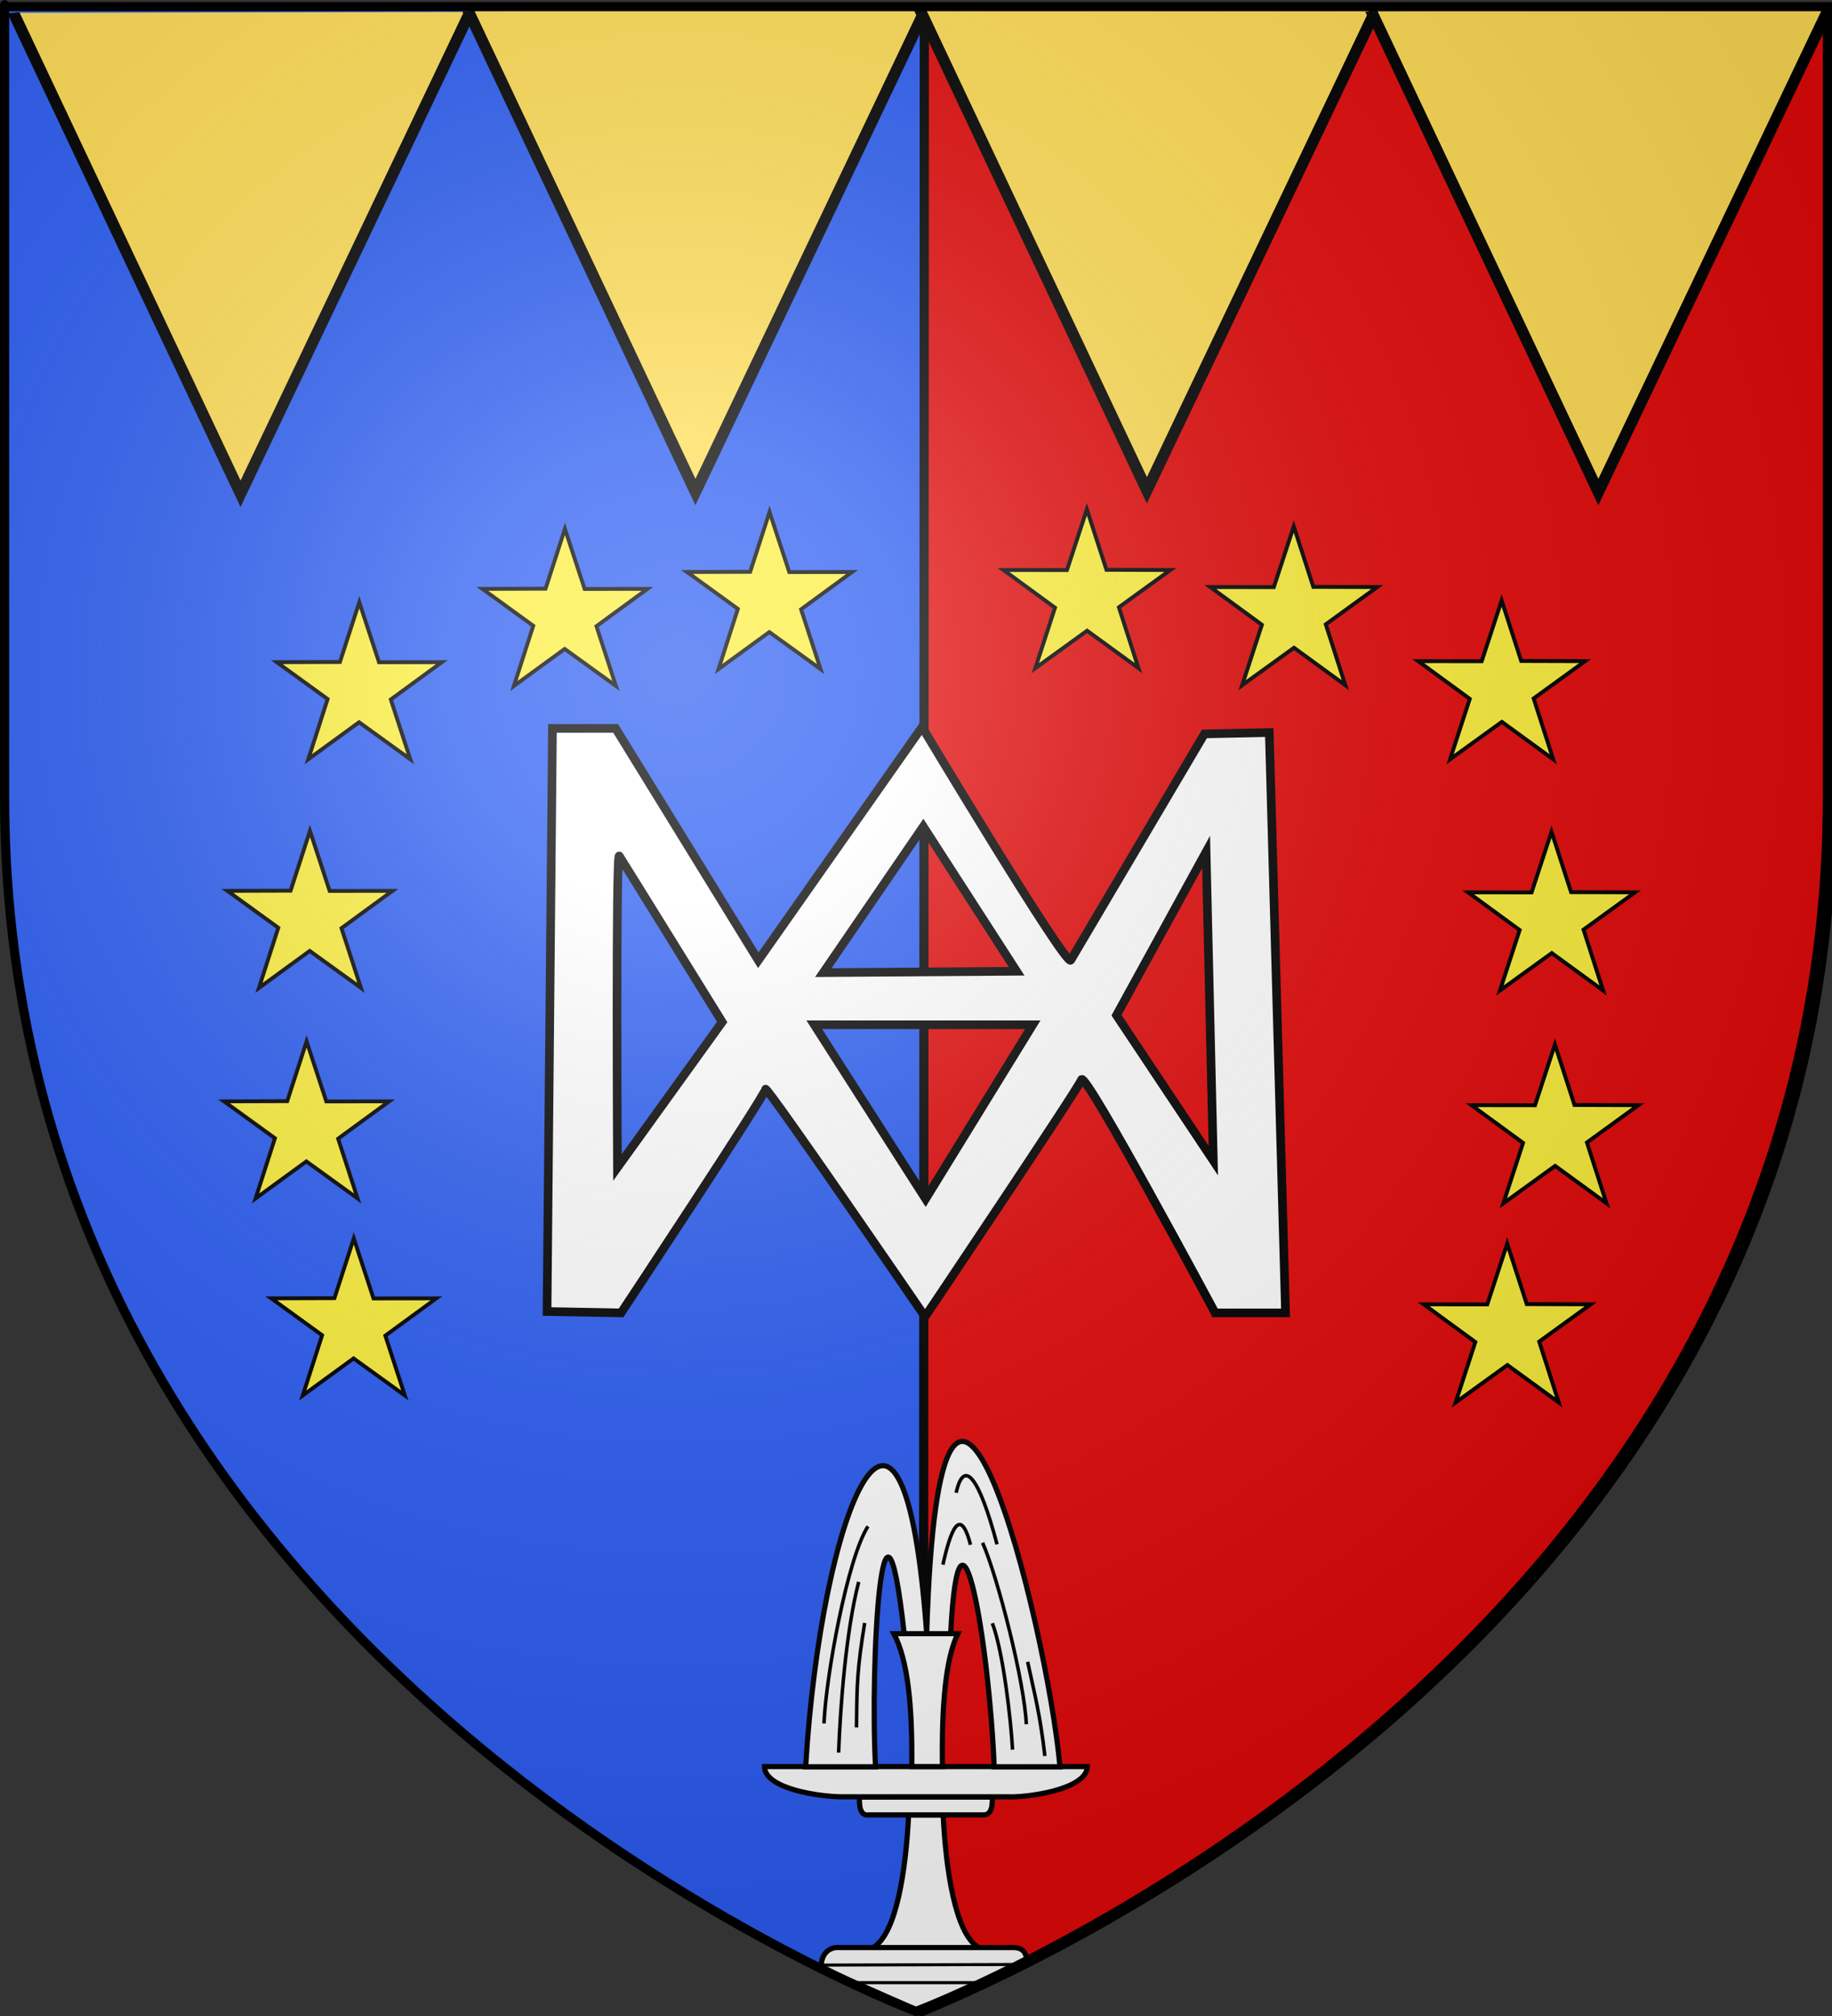 <?xml version="1.0" encoding="UTF-8" standalone="no"?>
<svg
   xmlns:dc="http://purl.org/dc/elements/1.1/"
   xmlns:cc="http://creativecommons.org/ns#"
   xmlns:rdf="http://www.w3.org/1999/02/22-rdf-syntax-ns#"
   xmlns:svg="http://www.w3.org/2000/svg"
   xmlns="http://www.w3.org/2000/svg"
   xmlns:xlink="http://www.w3.org/1999/xlink"
   xmlns:sodipodi="http://sodipodi.sourceforge.net/DTD/sodipodi-0.dtd"
   xmlns:inkscape="http://www.inkscape.org/namespaces/inkscape"
   height="660"
   width="600"
   version="1.0"
   id="svg2"
   sodipodi:version="0.32"
   inkscape:version="0.46"
   sodipodi:docname="Blason_département_fr_Lozère.svg"
   sodipodi:docbase="C:\Documents and Settings\Standard\Mes documents\aaaOuiqui\Blasons\Blasons Yvelines svg"
   inkscape:export-filename="/Users/olivier/Desktop/Blason Rouge/Blason_Vide_3D.png"
   inkscape:export-xdpi="144"
   inkscape:export-ydpi="144"
   inkscape:output_extension="org.inkscape.output.svg.inkscape">
  <rect width="100%" height="100%" fill="#333333" stroke="none"/>
  <sodipodi:namedview
     inkscape:window-height="729"
     inkscape:window-width="1280"
     inkscape:pageshadow="2"
     inkscape:pageopacity="0.0"
     guidetolerance="10.0"
     gridtolerance="10.0"
     objecttolerance="10.0"
     borderopacity="1.0"
     bordercolor="#666666"
     pagecolor="#ffffff"
     id="base"
     showgrid="false"
     height="660px"
     inkscape:zoom="0.44547728"
     inkscape:cx="1026.3949"
     inkscape:cy="272.13888"
     inkscape:window-x="0"
     inkscape:window-y="23"
     inkscape:current-layer="layer3"
     showguides="false"
     inkscape:guide-bbox="true">
    <inkscape:grid
       type="xygrid"
       id="grid3419" />
    <sodipodi:guide
       orientation="-0.707,0.707"
       position="-50.794,700"
       id="guide3423" />
    <sodipodi:guide
       orientation="0,1"
       position="193.651,741.27"
       id="guide3425" />
    <sodipodi:guide
       orientation="0,1"
       position="152.381,741.27"
       id="guide3427" />
  </sodipodi:namedview>
  <desc
     id="desc4">Flag of Canton of Valais (Wallis)</desc>
  <defs
     id="defs6">
    <inkscape:perspective
       sodipodi:type="inkscape:persp3d"
       inkscape:vp_x="0 : 330 : 1"
       inkscape:vp_y="0 : 1000 : 0"
       inkscape:vp_z="600 : 330 : 1"
       inkscape:persp3d-origin="300 : 220 : 1"
       id="perspective91" />
    <linearGradient
       id="linearGradient2893">
      <stop
         style="stop-color:white;stop-opacity:0.314;"
         offset="0"
         id="stop2895" />
      <stop
         id="stop2897"
         offset="0.19"
         style="stop-color:white;stop-opacity:0.251;" />
      <stop
         style="stop-color:#6b6b6b;stop-opacity:0.125;"
         offset="0.6"
         id="stop2901" />
      <stop
         style="stop-color:black;stop-opacity:0.125;"
         offset="1"
         id="stop2899" />
    </linearGradient>
    <radialGradient
       inkscape:collect="always"
       xlink:href="#linearGradient2893"
       id="radialGradient3163"
       gradientUnits="userSpaceOnUse"
       gradientTransform="matrix(1.353,0,0,1.349,-77.629,-85.747)"
       cx="221.445"
       cy="226.331"
       fx="221.445"
       fy="226.331"
       r="300" />
    <inkscape:perspective
       id="perspective3180"
       inkscape:persp3d-origin="372.04724 : 350.78739 : 1"
       inkscape:vp_z="744.09448 : 526.18109 : 1"
       inkscape:vp_y="0 : 1000 : 0"
       inkscape:vp_x="0 : 526.18109 : 1"
       sodipodi:type="inkscape:persp3d" />
    <inkscape:perspective
       id="perspective2447"
       inkscape:persp3d-origin="372.04724 : 350.78739 : 1"
       inkscape:vp_z="744.09448 : 526.18109 : 1"
       inkscape:vp_y="0 : 1000 : 0"
       inkscape:vp_x="0 : 526.18109 : 1"
       sodipodi:type="inkscape:persp3d" />
    <radialGradient
       gradientTransform="matrix(0,2.342,-2.291,0,562.913,1323.77)"
       gradientUnits="userSpaceOnUse"
       xlink:href="#linearGradient2955"
       id="radialGradient14758"
       fy="153.928"
       fx="-483.508"
       r="300"
       cy="153.928"
       cx="-483.508" />
    <radialGradient
       gradientTransform="matrix(0,2.342,-2.291,0,562.913,1323.77)"
       gradientUnits="userSpaceOnUse"
       xlink:href="#linearGradient2955"
       id="radialGradient13767"
       fy="153.928"
       fx="-483.508"
       r="300"
       cy="153.928"
       cx="-483.508" />
    <radialGradient
       gradientTransform="matrix(0,2.342,-2.291,0,562.913,1323.77)"
       gradientUnits="userSpaceOnUse"
       xlink:href="#linearGradient2955"
       id="radialGradient1357"
       fy="153.928"
       fx="-483.508"
       r="300"
       cy="153.928"
       cx="-483.508" />
    <radialGradient
       gradientTransform="matrix(-4.167939e-4,2.183,-1.884,-3.599562e-4,1395.597,-309.121)"
       gradientUnits="userSpaceOnUse"
       xlink:href="#linearGradient2955"
       id="radialGradient1911"
       fy="218.901"
       fx="225.524"
       r="300"
       cy="218.901"
       cx="225.524" />
    <clipPath
       id="clip">
      <path
         id="path10"
         d="M 0,-200 L 0,600 L 300,600 L 300,-200 L 0,-200 z " />
    </clipPath>
    <polygon
       id="star"
       transform="scale(53,53)"
       points="0,-1 0.588,0.809 -0.951,-0.309 0.951,-0.309 -0.588,0.809 0,-1 " />
    <radialGradient
       gradientTransform="matrix(-4.167939e-4,2.183,-1.884,-3.599562e-4,615.597,-289.121)"
       gradientUnits="userSpaceOnUse"
       xlink:href="#linearGradient2955"
       id="radialGradient2961"
       fy="218.901"
       fx="225.524"
       r="300"
       cy="218.901"
       cx="225.524" />
    <linearGradient
       id="linearGradient2955">
      <stop
         id="stop2965"
         offset="0"
         style="stop-color:#ffffff;stop-opacity:0" />
      <stop
         id="stop2959"
         offset="1"
         style="stop-color:#000000;stop-opacity:0.646" />
    </linearGradient>
    <inkscape:perspective
       id="perspective3400"
       inkscape:persp3d-origin="75 : 50 : 1"
       inkscape:vp_z="150 : 75 : 1"
       inkscape:vp_y="0 : 1000 : 0"
       inkscape:vp_x="0 : 75 : 1"
       sodipodi:type="inkscape:persp3d" />
    <inkscape:perspective
       id="perspective3514"
       inkscape:persp3d-origin="94.999992 : 109.10897 : 1"
       inkscape:vp_z="189.99998 : 163.66345 : 1"
       inkscape:vp_y="0 : 1000 : 0"
       inkscape:vp_x="0 : 163.66345 : 1"
       sodipodi:type="inkscape:persp3d" />
    <inkscape:perspective
       id="perspective3348"
       inkscape:persp3d-origin="372.04724 : 350.78739 : 1"
       inkscape:vp_z="744.09448 : 526.18109 : 1"
       inkscape:vp_y="0 : 1000 : 0"
       inkscape:vp_x="0 : 526.18109 : 1"
       sodipodi:type="inkscape:persp3d" />
    <inkscape:perspective
       id="perspective3692"
       inkscape:persp3d-origin="94.999992 : 109.10897 : 1"
       inkscape:vp_z="189.99998 : 163.66345 : 1"
       inkscape:vp_y="0 : 1000 : 0"
       inkscape:vp_x="0 : 163.66345 : 1"
       sodipodi:type="inkscape:persp3d" />
  </defs>
  <g
     inkscape:groupmode="layer"
     id="layer3"
     inkscape:label="Fond écu"
     style="display:inline">
    <rect
       y="-38.278"
       x="855.119"
       height="0"
       width="2"
       id="rect12745"
       style="fill:white;fill-opacity:1;fill-rule:evenodd;stroke:black;stroke-width:2;stroke-linecap:round;stroke-linejoin:round;stroke-miterlimit:4;stroke-dasharray:none;stroke-dashoffset:0;stroke-opacity:1" />
    <path
       sodipodi:nodetypes="cccccc"
       d="M 298.869,658.472 C 298.869,658.472 597.369,546.151 597.369,260.7 C 597.369,-24.752 597.369,2.148 597.369,2.148 L 0.369,2.148 L 0.369,260.7 C 0.369,546.151 298.869,658.472 298.869,658.472 z "
       style="fill:#2b5df2;fill-opacity:1;fill-rule:evenodd;stroke:none;stroke-width:1px;stroke-linecap:butt;stroke-linejoin:miter;stroke-opacity:1;display:inline"
       id="path11575" />
    <rect
       style="fill:#2b5df2;fill-opacity:1;stroke:black;stroke-width:3;stroke-miterlimit:4;stroke-dasharray:none;stroke-opacity:1"
       id="rect17605"
       width="30.159"
       height="0"
       x="531.746"
       y="177.46" />
    <path
       style="fill:#e20909;fill-opacity:1;fill-rule:evenodd;stroke:#000000;stroke-width:3;stroke-linecap:butt;stroke-linejoin:miter;stroke-miterlimit:4;stroke-dasharray:none;stroke-opacity:1;display:inline"
       d="M 302.729,2.331 L 302.448,658.358 C 330.748,646.53 600.381,532.925 600.191,261.608 C 600.097,127.216 599.741,61.711 599.832,30.018 L 599.911,2.331 L 302.729,2.331 z"
       id="path17610"
       sodipodi:nodetypes="ccsscc" />
    <path
       id="path2386"
       style="fill:#ffffff;fill-opacity:1;fill-rule:evenodd;stroke:#000000;stroke-width:2.829px;stroke-linecap:butt;stroke-linejoin:miter;stroke-opacity:1"
       d="M 179.164,429.36 L 180.938,238.469 L 201.635,238.469 L 248.352,314.376 L 301.994,238.02 C 301.994,238.02 348.882,316.173 350.656,314.376 L 394.463,240.266 L 415.705,239.817 L 421.027,429.809 L 397.964,429.809 C 397.964,429.809 355.387,350.309 354.204,353.453 C 353.021,356.597 302.966,431.074 302.966,431.074 C 302.966,431.074 250.717,354.8 250.717,356.597 C 250.717,358.394 203.409,429.809 203.409,429.809 L 179.164,429.36 z M 202.226,382.199 C 202.226,382.199 201.635,278.444 202.818,280.241 C 204,282.037 236.525,334.588 236.525,334.588 L 202.226,382.199 z M 269.641,318.419 L 302.383,270.599 L 332.946,317.97 L 269.641,318.419 z M 266.684,335.487 L 338.237,335.487 L 303.149,392.477 L 266.684,335.487 z M 365.665,332.373 L 395.007,278.893 L 397.373,379.953 L 365.665,332.373 z"
       sodipodi:nodetypes="ccccccccccscscccscccccccccccccc" />
    <g
       id="g3335"
       inkscape:label="Calque 1"
       transform="translate(-73.413,-450.14)">
      <g
         transform="matrix(1.996,0,0,1,-521.459,451.784)"
         id="g2433"
         style="display:inline">
        <path
           style="fill:#ffdd55;fill-rule:evenodd;stroke:#000000;stroke-width:2;stroke-linecap:butt;stroke-linejoin:miter;stroke-miterlimit:4;stroke-dasharray:none;stroke-opacity:1"
           d="M 300.24,2.559 L 337.5,160 L 375.159,2.278"
           id="path11689" />
        <path
           id="path12576"
           d="M 374.879,1.998 L 412.139,159.439 L 449.798,1.717"
           style="fill:#ffdd55;fill-rule:evenodd;stroke:#000000;stroke-width:2;stroke-linecap:butt;stroke-linejoin:miter;stroke-miterlimit:4;stroke-dasharray:none;stroke-opacity:1" />
        <path
           style="fill:#ffdd55;fill-rule:evenodd;stroke:#000000;stroke-width:2;stroke-linecap:butt;stroke-linejoin:miter;stroke-miterlimit:4;stroke-dasharray:none;stroke-opacity:1"
           d="M 448.957,1.437 L 486.217,158.878 L 523.876,1.156"
           id="path12578" />
        <path
           id="path12580"
           d="M 523.035,1.998 L 560.295,159.439 L 597.954,1.717"
           style="fill:#ffdd55;fill-rule:evenodd;stroke:#000000;stroke-width:2;stroke-linecap:butt;stroke-linejoin:miter;stroke-miterlimit:4;stroke-dasharray:none;stroke-opacity:1" />
      </g>
    </g>
    <g
       id="g3433">
      <path
         d="M 115.873,405.408 L 122.329,425.077 L 142.912,425.053 L 126.201,437.271 L 132.584,456.839 L 115.8,444.722 L 99.162,456.839 L 105.5,437.132 L 88.834,425.053 L 109.535,424.99 L 115.873,405.408 z"
         style="fill:#fcef3c;fill-opacity:1;stroke:#000000;stroke-width:1.262;stroke-miterlimit:4;stroke-dasharray:none;stroke-dashoffset:0;stroke-opacity:1"
         id="path8347" />
      <path
         d="M 100.413,340.919 L 106.869,360.588 L 127.452,360.564 L 110.741,372.783 L 117.124,392.351 L 100.339,380.233 L 83.702,392.351 L 90.039,372.643 L 73.373,360.564 L 94.075,360.502 L 100.413,340.919 z"
         style="fill:#fcef3c;fill-opacity:1;stroke:#000000;stroke-width:1.262;stroke-miterlimit:4;stroke-dasharray:none;stroke-dashoffset:0;stroke-opacity:1;display:inline"
         id="path3415" />
      <path
         d="M 101.512,272.004 L 107.969,291.674 L 128.552,291.65 L 111.84,303.868 L 118.223,323.436 L 101.439,311.319 L 84.801,323.436 L 91.139,303.729 L 74.473,291.65 L 95.175,291.587 L 101.512,272.004 z"
         style="fill:#fcef3c;fill-opacity:1;stroke:#000000;stroke-width:1.262;stroke-miterlimit:4;stroke-dasharray:none;stroke-dashoffset:0;stroke-opacity:1;display:inline"
         id="path3417" />
      <path
         d="M 117.672,197.136 L 124.128,216.805 L 144.711,216.781 L 128,229 L 134.383,248.568 L 117.599,236.45 L 100.961,248.568 L 107.299,228.86 L 90.633,216.781 L 111.334,216.719 L 117.672,197.136 z"
         style="fill:#fcef3c;fill-opacity:1;stroke:#000000;stroke-width:1.262;stroke-miterlimit:4;stroke-dasharray:none;stroke-dashoffset:0;stroke-opacity:1;display:inline"
         id="path3421" />
      <path
         d="M 185.016,173.141 L 191.472,192.81 L 212.055,192.786 L 195.344,205.005 L 201.727,224.573 L 184.942,212.455 L 168.305,224.573 L 174.643,204.865 L 157.977,192.786 L 178.678,192.724 L 185.016,173.141 z"
         style="fill:#fcef3c;fill-opacity:1;stroke:#000000;stroke-width:1.262;stroke-miterlimit:4;stroke-dasharray:none;stroke-dashoffset:0;stroke-opacity:1;display:inline"
         id="path3429" />
      <path
         d="M 252.032,167.617 L 258.488,187.287 L 279.071,187.263 L 262.36,199.481 L 268.743,219.049 L 251.958,206.932 L 235.321,219.049 L 241.658,199.342 L 224.992,187.263 L 245.694,187.2 L 252.032,167.617 z"
         style="fill:#fcef3c;fill-opacity:1;stroke:#000000;stroke-width:1.262;stroke-miterlimit:4;stroke-dasharray:none;stroke-dashoffset:0;stroke-opacity:1;display:inline"
         id="path3431" />
    </g>
    <g
       style="display:inline"
       id="g3441"
       transform="matrix(-1.011,0,0,1.011,610.771,-2.719)">
      <path
         d="M 115.873,405.408 L 122.329,425.077 L 142.912,425.053 L 126.201,437.271 L 132.584,456.839 L 115.8,444.722 L 99.162,456.839 L 105.5,437.132 L 88.834,425.053 L 109.535,424.99 L 115.873,405.408 z"
         style="fill:#fcef3c;fill-opacity:1;stroke:#000000;stroke-width:1.262;stroke-miterlimit:4;stroke-dasharray:none;stroke-dashoffset:0;stroke-opacity:1"
         id="path3443" />
      <path
         d="M 100.413,340.919 L 106.869,360.588 L 127.452,360.564 L 110.741,372.783 L 117.124,392.351 L 100.339,380.233 L 83.702,392.351 L 90.039,372.643 L 73.373,360.564 L 94.075,360.502 L 100.413,340.919 z"
         style="fill:#fcef3c;fill-opacity:1;stroke:#000000;stroke-width:1.262;stroke-miterlimit:4;stroke-dasharray:none;stroke-dashoffset:0;stroke-opacity:1;display:inline"
         id="path3445" />
      <path
         d="M 101.512,272.004 L 107.969,291.674 L 128.552,291.65 L 111.84,303.868 L 118.223,323.436 L 101.439,311.319 L 84.801,323.436 L 91.139,303.729 L 74.473,291.65 L 95.175,291.587 L 101.512,272.004 z"
         style="fill:#fcef3c;fill-opacity:1;stroke:#000000;stroke-width:1.262;stroke-miterlimit:4;stroke-dasharray:none;stroke-dashoffset:0;stroke-opacity:1;display:inline"
         id="path3447" />
      <path
         d="M 117.672,197.136 L 124.128,216.805 L 144.711,216.781 L 128,229 L 134.383,248.568 L 117.599,236.45 L 100.961,248.568 L 107.299,228.86 L 90.633,216.781 L 111.334,216.719 L 117.672,197.136 z"
         style="fill:#fcef3c;fill-opacity:1;stroke:#000000;stroke-width:1.262;stroke-miterlimit:4;stroke-dasharray:none;stroke-dashoffset:0;stroke-opacity:1;display:inline"
         id="path3449" />
      <path
         d="M 185.016,173.141 L 191.472,192.81 L 212.055,192.786 L 195.344,205.005 L 201.727,224.573 L 184.942,212.455 L 168.305,224.573 L 174.643,204.865 L 157.977,192.786 L 178.678,192.724 L 185.016,173.141 z"
         style="fill:#fcef3c;fill-opacity:1;stroke:#000000;stroke-width:1.262;stroke-miterlimit:4;stroke-dasharray:none;stroke-dashoffset:0;stroke-opacity:1;display:inline"
         id="path3451" />
      <path
         d="M 252.032,167.617 L 258.488,187.287 L 279.071,187.263 L 262.36,199.481 L 268.743,219.049 L 251.958,206.932 L 235.321,219.049 L 241.658,199.342 L 224.992,187.263 L 245.694,187.2 L 252.032,167.617 z"
         style="fill:#fcef3c;fill-opacity:1;stroke:#000000;stroke-width:1.262;stroke-miterlimit:4;stroke-dasharray:none;stroke-dashoffset:0;stroke-opacity:1;display:inline"
         id="path3453" />
    </g>
    <g
       id="g3740">
      <g
         transform="translate(8,0)"
         id="g3724">
        <path
           d="M 312.206,637.37 C 304.872,632.667 301.807,612.381 300.894,594.222 L 289.582,594.222 C 288.669,612.381 285.604,632.667 278.271,637.37 M 260.982,644.219 L 293.256,658.437 L 328.308,643.426 C 328.513,638.969 326.786,637.577 323.735,637.593 L 266.898,637.593 C 263.411,637.319 260.766,639.844 260.982,644.219 z M 273.477,588.334 L 317.002,588.334 C 317.137,592.791 316.001,594.183 313.993,594.167 L 276.587,594.167 C 274.292,594.441 273.335,592.71 273.477,588.334 z M 242.356,578.358 L 348.12,578.358 C 347.897,585.972 328.029,588.528 322.216,588.244 L 267.356,588.244 C 260.994,588.181 242.574,585.839 242.356,578.358 z"
           style="fill:#ffffff;fill-opacity:1;fill-rule:evenodd;stroke:#000000;stroke-width:1.697;stroke-linecap:butt;stroke-linejoin:miter;stroke-miterlimit:4;stroke-opacity:1"
           id="path7576"
           sodipodi:nodetypes="cccccccccccccccccccc" />
        <path
           inkscape:transform-center-y="51.309612"
           inkscape:transform-center-x="-21.023756"
           sodipodi:nodetypes="ccccc"
           id="polygon35"
           d="M 290.619,578.352 C 290.828,558.693 289.366,543.511 284.735,534.829 L 305.741,534.812 C 301.675,542.909 300.372,558.474 300.664,578.352 L 290.619,578.352 z"
           style="fill:#ffffff;fill-opacity:1;stroke:#000000;stroke-width:1.697;stroke-miterlimit:4;stroke-dasharray:none;display:inline" />
        <g
           transform="matrix(0.566,0,0,0.566,129.203,337.032)"
           id="g8079">
          <path
             style="fill:#ffffff;stroke:#000000;stroke-width:3;stroke-miterlimit:4;stroke-dasharray:none;display:inline"
             d="M 264.225,426.488 C 260.897,365.744 268.401,237.522 280.797,349.467 L 307.683,349.467 C 312.727,252.203 330.044,356.085 332.865,426.488 L 370.956,426.488 C 363.381,343.407 301.5,96.123 293.808,349.467 C 280.238,161.836 232.682,278.335 223.766,426.488 L 264.225,426.488 z"
             id="polygon37"
             sodipodi:nodetypes="cccccccc"
             inkscape:transform-center-y="-4.0978341"
             inkscape:transform-center-x="-22.578821" />
          <path
             style="fill:none;stroke:#000000;stroke-width:2.044;display:inline"
             id="path9484"
             d="M 326.147,296.863 C 335.021,317.023 350.429,377.525 351.464,401.87"
             sodipodi:nodetypes="cc"
             inkscape:transform-center-x="-64.023261"
             inkscape:transform-center-y="12.893941" />
          <path
             style="fill:none;stroke:#000000;stroke-width:2.044;display:inline"
             id="path9486"
             d="M 331.809,343.441 C 338.221,360.392 342.562,399.875 343.5,416.534"
             sodipodi:nodetypes="cc"
             inkscape:transform-center-x="-62.872386"
             inkscape:transform-center-y="43.514951" />
          <path
             style="fill:none;stroke:#000000;stroke-width:2.044;display:inline"
             id="path9488"
             d="M 352.233,365.76 C 356.244,384.558 359.317,395.281 362.205,420.243"
             sodipodi:nodetypes="cc"
             inkscape:transform-center-x="-82.437106"
             inkscape:transform-center-y="56.528876" />
          <path
             style="fill:none;stroke:#000000;stroke-width:2.044;display:inline"
             id="path9490"
             d="M 259.841,287.378 C 247.807,306.068 235.396,375.03 234.399,401.403"
             sodipodi:nodetypes="cc"
             inkscape:transform-center-x="27.662394"
             inkscape:transform-center-y="7.9180258" />
          <path
             style="fill:none;stroke:#000000;stroke-width:2.044;display:inline"
             id="path9492"
             d="M 254.47,319.53 C 247.04,348.172 243.836,391.872 242.838,418.245"
             sodipodi:nodetypes="cc"
             inkscape:transform-center-x="26.127874"
             inkscape:transform-center-y="32.414826" />
          <path
             style="fill:none;stroke:#000000;stroke-width:2.044;display:inline"
             id="path9494"
             d="M 257.923,343.262 C 253.562,370.372 253.426,378.092 253.196,403.7"
             sodipodi:nodetypes="cc"
             inkscape:transform-center-x="19.222709"
             inkscape:transform-center-y="37.007971" />
          <path
             style="fill:none;stroke:#000000;stroke-width:2.044;display:inline"
             id="path9496"
             d="M 303.19,309.578 C 307.572,289.929 313.134,274.94 319.179,298.057"
             sodipodi:nodetypes="cc"
             inkscape:transform-center-x="-36.402451"
             inkscape:transform-center-y="-38.510549" />
          <path
             style="fill:none;stroke:#000000;stroke-width:2.044;display:inline"
             id="path9498"
             d="M 310.862,267.972 C 315.244,248.322 323.876,257.83 334.524,297.789"
             sodipodi:nodetypes="cc"
             inkscape:transform-center-x="-47.911141"
             inkscape:transform-center-y="-58.533833" />
        </g>
      </g>
      <path
         id="path3738"
         d="M 269.246,643.333 L 332.738,643.135"
         style="fill:none;fill-rule:evenodd;stroke:#000000;stroke-width:1px;stroke-linecap:butt;stroke-linejoin:miter;stroke-opacity:1"
         sodipodi:nodetypes="cc" />
    </g>
    <path
       style="fill:none;fill-rule:evenodd;stroke:#000000;stroke-width:1px;stroke-linecap:butt;stroke-linejoin:miter;stroke-opacity:1"
       d="M 279.365,649.087 L 319.841,649.087"
       id="path3756" />
  </g>
  <g
     inkscape:groupmode="layer"
     id="layer4"
     inkscape:label="Meubles"
     style="display:inline" />
  <g
     inkscape:groupmode="layer"
     id="layer2"
     inkscape:label="Reflet final"
     sodipodi:insensitive="true"
     style="display:inline">
    <path
       sodipodi:nodetypes="cccccc"
       d="M 300,658.5 C 300,658.5 598.5,546.18 598.5,260.728 C 598.5,-24.723 598.5,2.176 598.5,2.176 L 1.5,2.176 L 1.5,260.728 C 1.5,546.18 300,658.5 300,658.5 z "
       style="opacity:1;fill:url(#radialGradient3163);fill-opacity:1;fill-rule:evenodd;stroke:none;stroke-width:1px;stroke-linecap:butt;stroke-linejoin:miter;stroke-opacity:1"
       id="path2875"
       inkscape:export-xdpi="144"
       inkscape:export-ydpi="144" />
  </g>
  <g
     inkscape:groupmode="layer"
     id="layer1"
     inkscape:label="Contour final"
     sodipodi:insensitive="true"
     style="display:inline">
    <path
       sodipodi:nodetypes="cccccc"
       d="M 300,658.5 C 300,658.5 1.5,546.18 1.5,260.728 C 1.5,-24.723 1.5,2.176 1.5,2.176 L 598.5,2.176 L 598.5,260.728 C 598.5,546.18 300,658.5 300,658.5 z "
       style="opacity:1;fill:none;fill-opacity:1;fill-rule:evenodd;stroke:black;stroke-width:3;stroke-linecap:butt;stroke-linejoin:miter;stroke-miterlimit:4;stroke-dasharray:none;stroke-opacity:1"
       id="path1411"
       inkscape:export-xdpi="144"
       inkscape:export-ydpi="144" />
  </g>
</svg>
